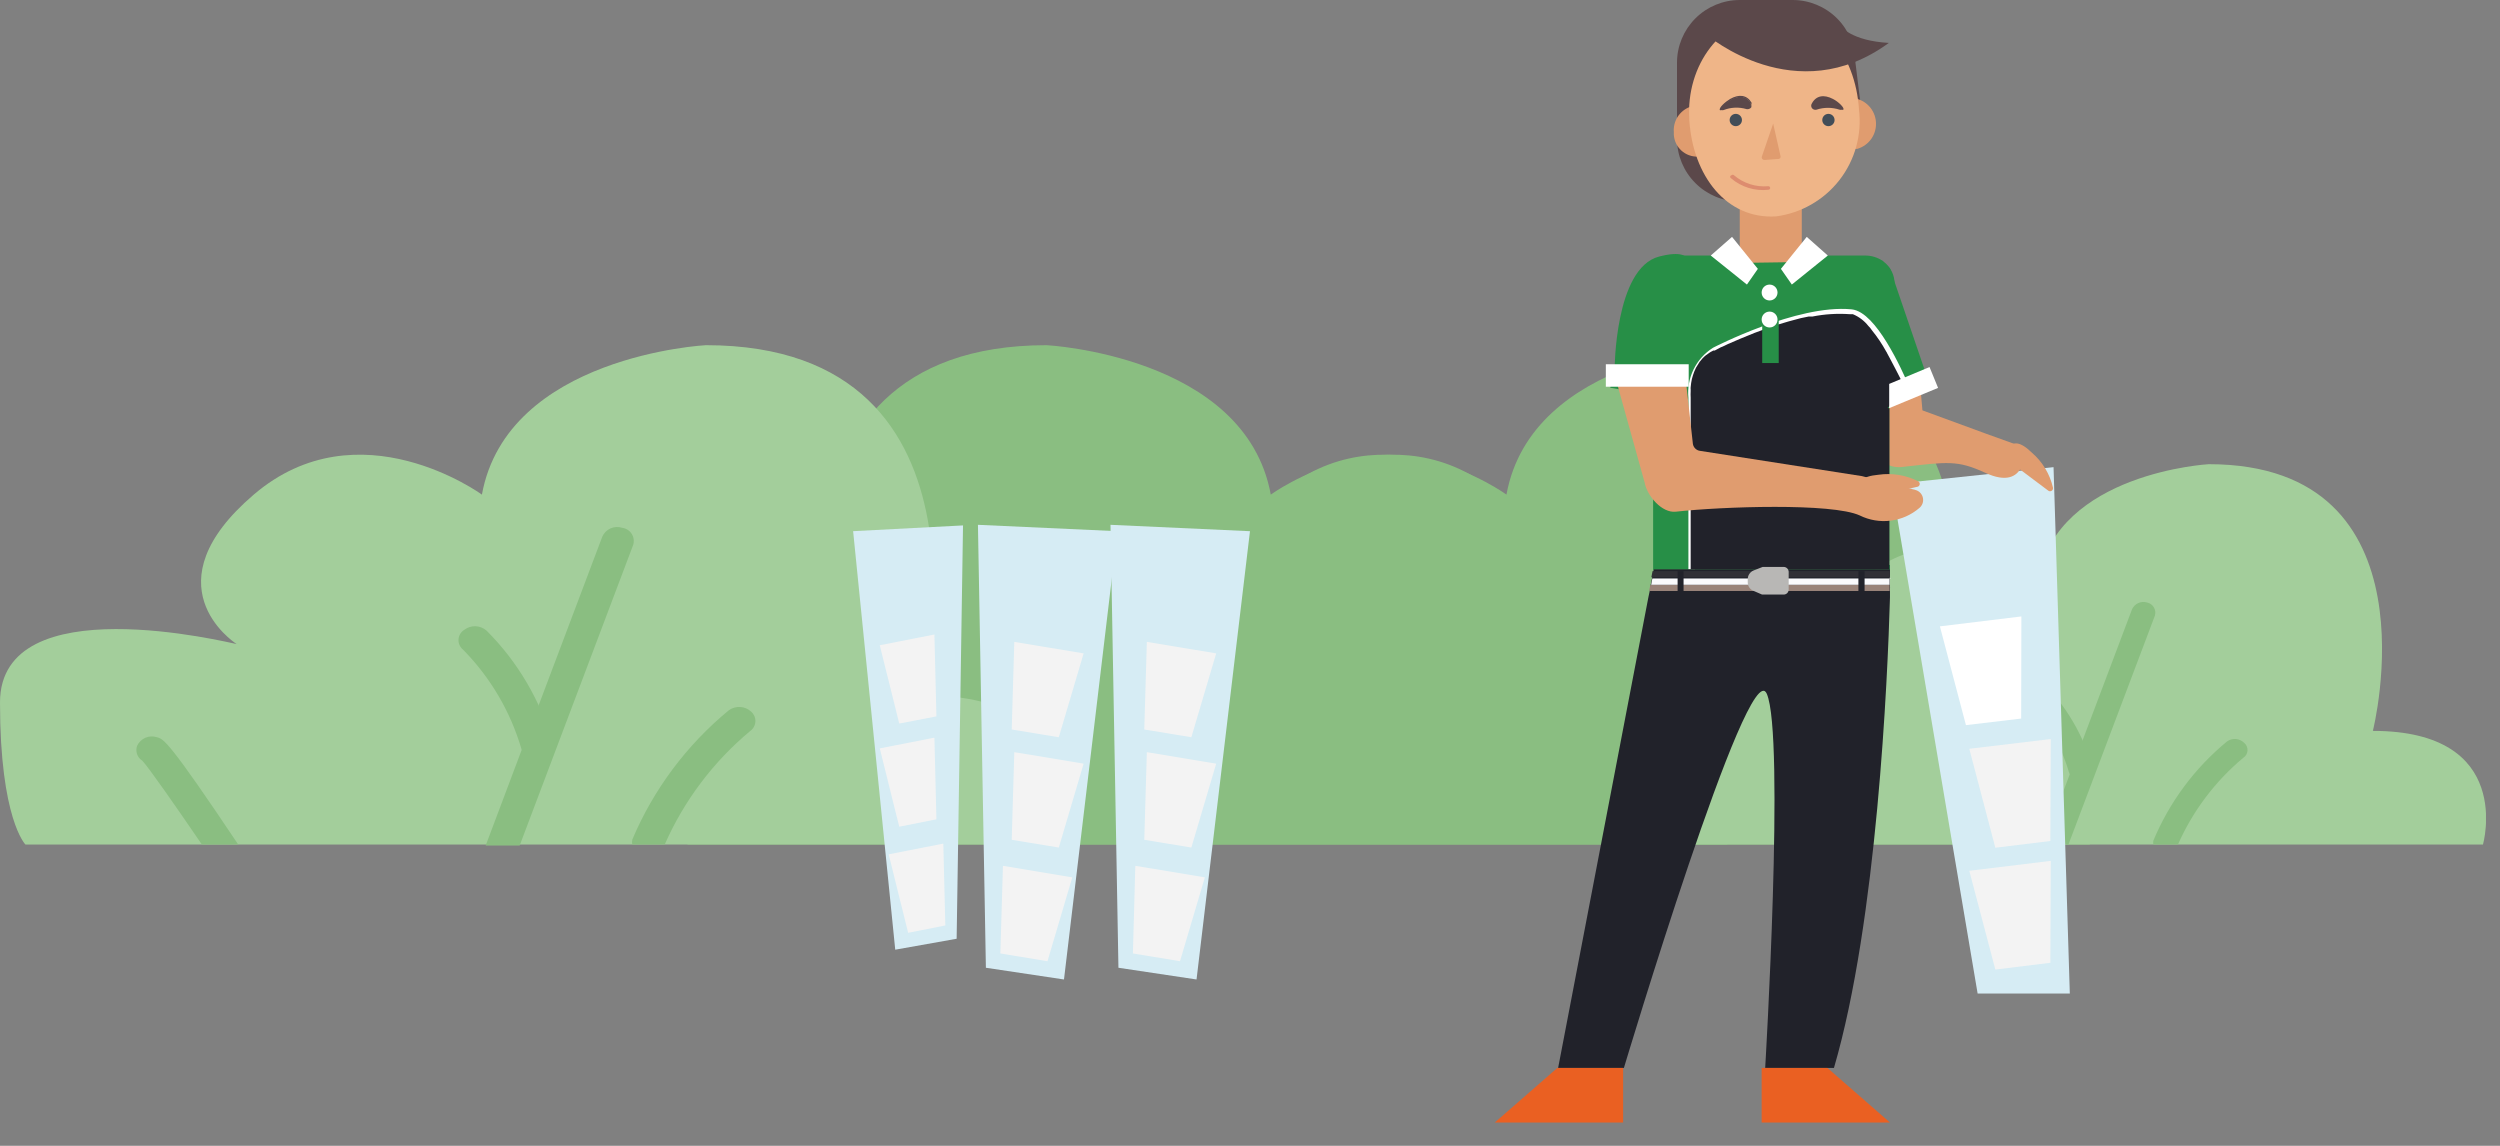 <svg width="96" height="44" viewBox="0 0 96 44" fill="none" xmlns="http://www.w3.org/2000/svg">
<rect x="0" y="0" width="96" height="44" fill="#808080" stroke="none"/>
<g clip-path="url(#clip0_534_4466)">
<path d="M26.402 32.431H66.319C66.319 32.431 67.295 31.454 67.295 26.975C67.295 22.496 58.489 24.686 58.215 24.732C58.375 24.632 61.595 22.442 57.558 18.993C53.522 15.544 48.798 18.993 48.798 18.993C47.822 13.652 40.191 13.255 40.191 13.255C28.508 13.255 31.919 26.693 31.919 26.693C24.754 26.693 26.402 32.431 26.402 32.431Z" fill="#8ABE81"/>
<path d="M80.245 32.431H40.321C40.321 32.431 39.344 31.454 39.344 26.975C39.344 22.496 48.157 24.686 48.432 24.732C48.272 24.632 45.052 22.442 49.088 18.993C53.125 15.544 57.848 18.993 57.848 18.993C58.825 13.652 66.448 13.255 66.448 13.255C78.139 13.255 74.728 26.693 74.728 26.693C81.87 26.693 80.245 32.431 80.245 32.431Z" fill="#8ABE81"/>
<path d="M40.901 32.431H0.977C0.977 32.431 0 31.454 0 26.975C0 22.496 8.814 24.686 9.088 24.732C8.928 24.632 5.708 22.442 9.744 18.993C13.781 15.544 18.505 18.993 18.505 18.993C19.481 13.652 27.105 13.255 27.105 13.255C38.795 13.255 35.384 26.693 35.384 26.693C42.526 26.693 40.901 32.431 40.901 32.431Z" fill="#A3CE9B"/>
<path d="M24.312 20.931L19.955 32.469H18.65L20.009 28.859L20.665 27.135L23.13 20.603C23.193 20.463 23.306 20.351 23.447 20.289C23.588 20.227 23.747 20.22 23.893 20.267C23.967 20.277 24.038 20.303 24.101 20.343C24.165 20.384 24.218 20.437 24.258 20.501C24.298 20.564 24.324 20.635 24.333 20.71C24.343 20.784 24.335 20.86 24.312 20.931Z" fill="#8ABE81"/>
<path d="M20.611 29.18C20.48 29.187 20.35 29.149 20.244 29.073C20.137 28.997 20.059 28.887 20.023 28.761C19.602 27.323 18.831 26.012 17.78 24.945C17.721 24.898 17.675 24.838 17.645 24.769C17.614 24.7 17.601 24.625 17.607 24.55C17.612 24.475 17.635 24.402 17.675 24.338C17.714 24.274 17.768 24.221 17.833 24.182C17.958 24.088 18.111 24.041 18.267 24.047C18.423 24.055 18.572 24.116 18.688 24.22C19.879 25.413 20.748 26.889 21.213 28.509C21.224 28.581 21.22 28.654 21.201 28.724C21.183 28.795 21.15 28.861 21.105 28.918C21.06 28.975 21.003 29.022 20.939 29.057C20.875 29.092 20.805 29.113 20.733 29.119L20.611 29.18Z" fill="#8ABE81"/>
<path d="M28.813 28.066C27.394 29.247 26.268 30.742 25.524 32.431H24.28C24.266 32.368 24.266 32.303 24.28 32.24C25.097 30.309 26.37 28.605 27.989 27.273C28.116 27.182 28.27 27.138 28.426 27.148C28.581 27.157 28.729 27.221 28.844 27.326C28.898 27.373 28.94 27.431 28.969 27.496C28.997 27.562 29.01 27.633 29.007 27.704C29.004 27.775 28.985 27.844 28.952 27.907C28.918 27.97 28.871 28.024 28.813 28.066Z" fill="#8ABE81"/>
<path d="M6.028 28.31C5.883 28.262 5.725 28.269 5.584 28.329C5.444 28.39 5.33 28.5 5.265 28.638C5.228 28.742 5.227 28.855 5.263 28.959C5.299 29.064 5.37 29.152 5.464 29.21C5.715 29.477 6.715 30.912 7.753 32.431H9.149C6.478 28.44 6.288 28.379 6.028 28.31Z" fill="#8ABE81"/>
<path d="M95.346 32.431H64.937C64.937 32.431 64.174 31.667 64.174 28.272C64.174 24.876 70.881 26.517 71.087 26.57C70.965 26.486 68.516 24.853 71.591 22.198C74.666 19.542 78.268 22.198 78.268 22.198C79.031 18.146 84.815 17.825 84.815 17.825C93.713 17.825 91.118 28.066 91.118 28.066C96.582 28.066 95.346 32.431 95.346 32.431Z" fill="#A3CE9B"/>
<path d="M82.748 23.64L79.428 32.431H78.459L79.497 29.684L79.993 28.372L81.87 23.396C81.918 23.29 82.004 23.205 82.111 23.157C82.218 23.109 82.338 23.102 82.45 23.137C82.504 23.148 82.555 23.171 82.599 23.203C82.644 23.235 82.681 23.276 82.709 23.323C82.737 23.371 82.755 23.423 82.762 23.478C82.768 23.532 82.763 23.588 82.748 23.64Z" fill="#8ABE81"/>
<path d="M79.894 29.959C79.793 29.964 79.694 29.936 79.612 29.877C79.531 29.819 79.471 29.735 79.443 29.638C79.12 28.548 78.533 27.555 77.734 26.746C77.695 26.71 77.664 26.665 77.644 26.615C77.625 26.565 77.616 26.512 77.62 26.458C77.624 26.405 77.639 26.353 77.666 26.306C77.692 26.26 77.728 26.22 77.772 26.189C77.865 26.115 77.981 26.074 78.1 26.074C78.22 26.074 78.335 26.115 78.428 26.189C79.334 27.099 79.995 28.222 80.351 29.455C80.359 29.51 80.355 29.565 80.341 29.619C80.326 29.672 80.301 29.722 80.267 29.765C80.233 29.809 80.19 29.845 80.142 29.872C80.093 29.898 80.04 29.915 79.985 29.92L79.894 29.959Z" fill="#8ABE81"/>
<path d="M86.136 29.104C85.058 30.006 84.201 31.145 83.633 32.431H82.687C82.68 32.383 82.68 32.334 82.687 32.286C83.305 30.802 84.277 29.492 85.518 28.471C85.615 28.402 85.732 28.369 85.851 28.377C85.969 28.386 86.081 28.435 86.167 28.517C86.212 28.552 86.249 28.598 86.273 28.651C86.297 28.703 86.308 28.761 86.305 28.818C86.302 28.876 86.285 28.932 86.256 28.982C86.226 29.032 86.185 29.073 86.136 29.104Z" fill="#8ABE81"/>
<path d="M68.783 29.325C68.672 29.288 68.552 29.293 68.445 29.34C68.338 29.386 68.251 29.471 68.203 29.577C68.172 29.656 68.169 29.744 68.196 29.824C68.222 29.905 68.276 29.974 68.348 30.02C68.546 30.218 69.302 31.309 70.072 32.469H71.141C69.126 29.386 69.012 29.325 68.783 29.325Z" fill="#8ABE81"/>
<path d="M36.98 20.176L36.735 36.048L34.377 36.468L32.76 20.397L36.98 20.176Z" fill="#D6ECF4"/>
<path d="M34.873 35.82L36.3 35.537L36.224 32.394L34.125 32.806L34.873 35.82Z" fill="#F3F3F3"/>
<path d="M34.531 31.745L35.958 31.462L35.882 28.326L33.783 28.738L34.531 31.745Z" fill="#F3F3F3"/>
<path d="M34.531 27.784L35.958 27.509L35.882 24.365L33.783 24.777L34.531 27.784Z" fill="#F3F3F3"/>
<path d="M42.643 20.153L42.948 37.162L45.947 37.612L47.999 20.398L42.643 20.153Z" fill="#D6ECF4"/>
<path d="M45.312 36.911L43.504 36.613L43.596 33.248L46.266 33.691L45.312 36.911Z" fill="#F3F3F3"/>
<path d="M45.748 32.546L43.94 32.248L44.039 28.883L46.702 29.325L45.748 32.546Z" fill="#F3F3F3"/>
<path d="M45.748 28.31L43.94 28.013L44.039 24.648L46.702 25.09L45.748 28.31Z" fill="#F3F3F3"/>
<path d="M37.553 20.153L37.858 37.162L40.857 37.612L42.91 20.398L37.553 20.153Z" fill="#D6ECF4"/>
<path d="M40.223 36.911L38.414 36.613L38.513 33.248L41.176 33.691L40.223 36.911Z" fill="#F3F3F3"/>
<path d="M40.658 32.546L38.85 32.248L38.949 28.883L41.612 29.325L40.658 32.546Z" fill="#F3F3F3"/>
<path d="M40.658 28.31L38.85 28.013L38.949 24.648L41.612 25.09L40.658 28.31Z" fill="#F3F3F3"/>
<path d="M72.637 18.596L75.941 38.153H79.481L78.856 17.939L72.637 18.596Z" fill="#D6ECF4"/>
<path d="M71.303 13.85L71.913 17.108C71.962 17.362 72.104 17.588 72.312 17.741C72.52 17.893 72.778 17.962 73.035 17.932C74.805 17.734 75.164 17.665 76.232 18.154C77.873 18.917 77.758 17.192 77.758 17.192L76.232 16.643L73.821 15.758L73.638 13.659L71.303 13.85Z" fill="#E09C6F"/>
<path d="M68.372 7.738H66.8C66.163 7.736 65.553 7.482 65.103 7.031C64.652 6.581 64.398 5.971 64.397 5.334V2.404C64.398 1.767 64.652 1.157 65.103 0.706C65.553 0.256 66.163 0.002 66.8 0H68.845C69.482 0.002 70.092 0.256 70.543 0.706C70.993 1.157 71.247 1.767 71.249 2.404L71.577 5.059C71.249 5.059 69.7 7.738 68.372 7.738Z" fill="#5B484A"/>
<path d="M71.088 5.715C71.166 5.727 71.246 5.727 71.324 5.715C71.542 5.651 71.731 5.514 71.861 5.328C71.99 5.142 72.052 4.917 72.037 4.691C72.022 4.464 71.931 4.25 71.778 4.082C71.624 3.915 71.419 3.805 71.195 3.77C71.224 3.918 71.242 4.069 71.248 4.22C71.268 4.723 71.214 5.227 71.088 5.715Z" fill="#E09C6F"/>
<path d="M64.275 5.075C64.262 5.31 64.343 5.541 64.501 5.717C64.658 5.893 64.878 5.999 65.114 6.013H65.198C65.017 5.537 64.914 5.034 64.892 4.525C64.885 4.385 64.885 4.245 64.892 4.105C64.698 4.178 64.533 4.312 64.421 4.486C64.31 4.661 64.258 4.868 64.275 5.075Z" fill="#E09C6F"/>
<path d="M77.613 27.593L75.492 27.845L74.492 24.052L77.621 23.671L77.613 27.593Z" fill="white"/>
<path d="M66.807 10.18H69.188V7.784H66.807V10.18Z" fill="#E09C6F"/>
<path d="M64.869 4.609C65.006 6.753 66.296 8.424 68.196 8.31C69.161 8.184 70.038 7.682 70.635 6.914C71.233 6.145 71.502 5.171 71.385 4.205C71.248 2.068 69.905 0.389 68.005 0.542C66.105 0.694 64.731 2.472 64.869 4.609Z" fill="#EFB588"/>
<path d="M68.09 4.746L68.373 5.998C68.376 6.01 68.377 6.022 68.374 6.035C68.372 6.047 68.367 6.059 68.36 6.069C68.353 6.08 68.343 6.088 68.332 6.094C68.321 6.1 68.309 6.104 68.296 6.104L67.754 6.143C67.738 6.143 67.722 6.14 67.708 6.133C67.693 6.127 67.68 6.116 67.671 6.104C67.661 6.091 67.654 6.076 67.652 6.06C67.649 6.044 67.65 6.028 67.655 6.013L68.09 4.746Z" fill="#E09C6F"/>
<path d="M66.471 6.845C66.667 7.013 66.896 7.139 67.143 7.215C67.389 7.291 67.649 7.316 67.906 7.287C67.924 7.287 67.942 7.28 67.954 7.267C67.967 7.254 67.975 7.237 67.975 7.219C67.975 7.2 67.967 7.183 67.954 7.17C67.942 7.157 67.924 7.15 67.906 7.15C67.669 7.171 67.43 7.145 67.203 7.073C66.977 7.001 66.767 6.885 66.586 6.73C66.579 6.723 66.572 6.718 66.563 6.715C66.555 6.711 66.545 6.709 66.536 6.709C66.527 6.709 66.518 6.711 66.509 6.715C66.501 6.718 66.493 6.723 66.487 6.73C66.474 6.733 66.463 6.739 66.454 6.748C66.445 6.758 66.44 6.769 66.438 6.782C66.436 6.795 66.439 6.807 66.445 6.819C66.451 6.83 66.46 6.839 66.471 6.845Z" fill="#DD8C6F"/>
<path d="M69.608 3.991C69.596 4.014 69.592 4.039 69.595 4.064C69.597 4.09 69.608 4.114 69.624 4.133C69.64 4.152 69.662 4.167 69.686 4.174C69.71 4.181 69.736 4.182 69.76 4.174C70.054 4.071 70.375 4.071 70.668 4.174C71.081 4.373 70.012 3.251 69.608 3.991Z" fill="#5B484A"/>
<path d="M70.386 3.8C70.035 3.617 69.738 3.671 69.578 3.968C69.559 3.995 69.549 4.027 69.549 4.06C69.549 4.092 69.559 4.124 69.578 4.151C69.598 4.178 69.625 4.197 69.656 4.208C69.687 4.219 69.721 4.221 69.753 4.212C70.04 4.117 70.351 4.117 70.638 4.212C70.668 4.221 70.7 4.221 70.73 4.212C70.738 4.216 70.747 4.218 70.757 4.218C70.766 4.218 70.775 4.216 70.783 4.212C70.844 4.144 70.585 3.899 70.386 3.8ZM70.692 4.144C70.56 4.085 70.416 4.057 70.272 4.06C70.095 4.065 69.918 4.088 69.745 4.128C69.732 4.138 69.716 4.144 69.7 4.144C69.683 4.144 69.667 4.138 69.654 4.128C69.647 4.111 69.647 4.092 69.654 4.075C69.65 4.062 69.65 4.049 69.654 4.037C69.692 3.954 69.757 3.886 69.84 3.846C69.922 3.806 70.015 3.795 70.104 3.816C70.338 3.873 70.551 3.997 70.715 4.174L70.692 4.144Z" fill="#5B484A"/>
<path d="M67.219 3.953C67.231 3.974 67.237 3.999 67.236 4.023C67.234 4.048 67.226 4.072 67.212 4.092C67.197 4.112 67.177 4.127 67.154 4.136C67.131 4.146 67.106 4.148 67.082 4.143C66.78 4.06 66.459 4.076 66.166 4.189C65.77 4.403 66.784 3.235 67.219 3.953Z" fill="#5B484A"/>
<path d="M67.258 3.938C67.082 3.648 66.785 3.602 66.434 3.801C66.243 3.915 65.991 4.144 66.044 4.228C66.051 4.233 66.059 4.236 66.067 4.236C66.076 4.236 66.084 4.233 66.09 4.228C66.12 4.235 66.152 4.235 66.182 4.228C66.464 4.117 66.776 4.103 67.067 4.19C67.101 4.197 67.136 4.194 67.168 4.182C67.201 4.17 67.229 4.149 67.25 4.121C67.257 4.088 67.257 4.055 67.25 4.022C67.26 3.995 67.263 3.966 67.258 3.938ZM67.181 4.075C67.168 4.085 67.152 4.091 67.136 4.091C67.119 4.091 67.103 4.085 67.09 4.075C66.78 3.991 66.451 4.007 66.151 4.121C66.302 3.934 66.507 3.798 66.739 3.732H66.846C66.918 3.731 66.99 3.751 67.052 3.789C67.114 3.826 67.164 3.881 67.197 3.946C67.207 3.954 67.215 3.964 67.22 3.976C67.225 3.988 67.227 4.002 67.226 4.015C67.224 4.028 67.219 4.04 67.212 4.051C67.204 4.061 67.193 4.07 67.181 4.075Z" fill="#5B484A"/>
<path d="M70.211 4.845C70.342 4.845 70.448 4.739 70.448 4.609C70.448 4.478 70.342 4.372 70.211 4.372C70.081 4.372 69.975 4.478 69.975 4.609C69.975 4.739 70.081 4.845 70.211 4.845Z" fill="#424D58"/>
<path d="M66.654 4.845C66.785 4.845 66.891 4.739 66.891 4.609C66.891 4.478 66.785 4.372 66.654 4.372C66.524 4.372 66.418 4.478 66.418 4.609C66.418 4.739 66.524 4.845 66.654 4.845Z" fill="#424D58"/>
<path d="M61.832 14.888L63.442 15.178L63.747 14.56L67.517 15.483L69.303 15.872L70.073 15.483L72.218 14.399L72.393 15.384L73.217 15.01L74.056 14.644L72.576 10.309L72.279 10.012L68.967 10.065L66.777 10.096L63.289 10.149L63.114 10.378L61.832 14.888Z" fill="#278F47"/>
<path d="M62.992 10.889L63.435 14.598C63.435 15.186 63.496 15.491 64.106 15.491H70.074L72.218 14.4L73.134 14.865C73.198 14.808 73.249 14.739 73.286 14.662C73.323 14.584 73.344 14.5 73.347 14.415L72.752 10.889C72.752 10.727 72.714 10.566 72.641 10.42C72.568 10.275 72.463 10.148 72.332 10.05L72.287 10.012C72.094 9.884 71.869 9.815 71.638 9.813H69.349C69.224 9.908 69.091 9.993 68.952 10.065C68.625 10.27 68.248 10.382 67.862 10.389C67.476 10.396 67.096 10.297 66.762 10.104C66.63 10.017 66.505 9.92 66.388 9.813H64.099C63.947 9.813 63.796 9.843 63.656 9.902C63.515 9.961 63.388 10.048 63.282 10.157C63.218 10.227 63.162 10.303 63.114 10.386C63.032 10.54 62.989 10.714 62.992 10.889Z" fill="#278F47"/>
<path d="M70.188 9.813L69.379 9.096L68.387 10.324L68.806 10.927L70.188 9.813Z" fill="white"/>
<path d="M65.693 9.813L66.51 9.096L67.502 10.324L67.082 10.927L65.693 9.813Z" fill="white"/>
<path d="M72.576 21.694V21.877H63.48V21.694V19.184V15.193V13.537C63.854 13.194 64.269 12.899 64.717 12.659C65.138 12.405 65.626 12.28 66.118 12.299C66.61 12.318 67.086 12.48 67.487 12.766C67.567 12.824 67.644 12.888 67.716 12.957C67.812 13.043 67.902 13.138 67.983 13.239C68.105 13.132 68.234 13.041 68.349 12.957C68.656 12.708 69.01 12.524 69.39 12.415C69.77 12.306 70.168 12.276 70.56 12.325C70.952 12.374 71.33 12.502 71.671 12.701C72.012 12.9 72.31 13.166 72.546 13.483V13.522V21.694H72.576Z" fill="#278F47"/>
<path d="M64.96 21.862V15.269C64.925 14.915 64.99 14.558 65.146 14.239C65.302 13.919 65.545 13.65 65.846 13.46C65.846 13.46 69.043 11.804 71.088 12.003C71.927 12.087 72.889 14.162 73.225 14.956L73.354 15.269" stroke="white" stroke-width="0.25" stroke-miterlimit="10"/>
<path d="M72.552 15.681V21.862H64.922V15.269C64.917 15.188 64.917 15.106 64.922 15.025C64.922 15.025 64.922 14.979 64.922 14.949C64.918 14.921 64.918 14.893 64.922 14.865C64.93 14.762 64.946 14.66 64.967 14.56C64.992 14.461 65.023 14.364 65.059 14.27L65.128 14.117C65.158 14.062 65.191 14.008 65.227 13.957C65.249 13.914 65.277 13.876 65.311 13.842C65.384 13.743 65.475 13.658 65.578 13.591L65.677 13.522L65.791 13.461H65.845L66.074 13.339C66.165 13.303 66.254 13.262 66.341 13.217C66.616 13.095 66.974 12.942 67.379 12.782L67.608 12.698L67.844 12.606L68.096 12.522L68.233 12.476C68.531 12.385 68.844 12.293 69.149 12.217L69.447 12.156H69.592C70.061 12.062 70.541 12.032 71.019 12.064H71.095H71.148C71.382 12.161 71.587 12.316 71.743 12.514C71.796 12.565 71.842 12.621 71.881 12.682C72.088 12.937 72.272 13.211 72.43 13.499C72.446 13.52 72.459 13.543 72.468 13.568L72.575 13.766C72.728 14.048 72.865 14.323 72.972 14.529L73.102 14.819C73.102 14.865 73.14 14.911 73.155 14.949L73.071 15.04L72.484 15.666L72.552 15.681Z" fill="#21222A"/>
<path d="M67.669 13.941H68.303V10.424H67.669V13.941Z" fill="#278F47"/>
<path d="M67.952 11.538C68.12 11.538 68.257 11.402 68.257 11.233C68.257 11.064 68.12 10.928 67.952 10.928C67.783 10.928 67.647 11.064 67.647 11.233C67.647 11.402 67.783 11.538 67.952 11.538Z" fill="white"/>
<path d="M67.952 12.575C68.12 12.575 68.257 12.439 68.257 12.27C68.257 12.101 68.12 11.965 67.952 11.965C67.783 11.965 67.647 12.101 67.647 12.27C67.647 12.439 67.783 12.575 67.952 12.575Z" fill="white"/>
<path d="M74.422 14.895L72.545 15.673V14.742L74.094 14.094L74.422 14.895Z" fill="white"/>
<path d="M72.575 21.862C72.575 21.862 72.575 21.946 72.575 22.099V22.343C72.575 22.396 72.575 22.457 72.575 22.526C72.579 22.544 72.579 22.562 72.575 22.58C72.575 22.694 72.575 22.816 72.575 22.946C72.484 26.097 72.079 35.346 70.424 41.008H67.783C67.783 41.008 68.546 28.242 67.844 26.639C67.142 25.037 62.358 41.008 62.358 41.008H59.832L63.296 22.946L63.373 22.58V22.526L63.411 22.343L63.457 22.099L63.502 21.862H72.575Z" fill="#21222A"/>
<path d="M62 14.384L63.152 18.52C63.244 19.046 63.824 19.71 64.35 19.649C66.121 19.451 70.356 19.306 71.416 19.794C71.784 19.976 72.198 20.045 72.605 19.993C73.012 19.942 73.395 19.772 73.706 19.504C73.761 19.458 73.803 19.397 73.827 19.329C73.85 19.261 73.855 19.188 73.84 19.117C73.825 19.046 73.791 18.981 73.742 18.928C73.693 18.875 73.63 18.837 73.561 18.817L71.5 18.283L65.289 17.314C65.219 17.307 65.154 17.276 65.103 17.228C65.052 17.18 65.018 17.116 65.007 17.047L64.732 14.567L62 14.384Z" fill="#E09C6F"/>
<path d="M62.328 41.008V43.106H57.398L59.802 41.008H62.328Z" fill="#EA6022"/>
<path d="M67.647 41.008V43.106H72.576L70.172 41.008H67.647Z" fill="#EA6022"/>
<path d="M71.646 19.146L73.615 18.695C73.639 18.693 73.662 18.683 73.68 18.667C73.698 18.651 73.711 18.629 73.716 18.605C73.721 18.582 73.718 18.557 73.708 18.535C73.698 18.512 73.681 18.494 73.66 18.482C73.189 18.243 72.657 18.155 72.134 18.23C70.799 18.352 71.646 19.146 71.646 19.146Z" fill="#E09C6F"/>
<path d="M77.025 17.62L78.643 18.833C78.661 18.85 78.683 18.861 78.708 18.864C78.732 18.867 78.757 18.862 78.778 18.85C78.799 18.838 78.816 18.82 78.826 18.797C78.836 18.775 78.839 18.75 78.834 18.726C78.715 18.203 78.431 17.733 78.025 17.383C77.079 16.46 77.025 17.62 77.025 17.62Z" fill="#E09C6F"/>
<path d="M62 14.216C62 14.216 62 10.294 63.709 9.852C65.419 9.409 64.694 10.615 64.694 10.615V14.01L62 14.216Z" fill="#278F47"/>
<path d="M64.846 14.85V13.987H61.664V14.85H64.846Z" fill="white"/>
<path d="M65.557 1.35C65.557 1.35 68.96 4.265 72.531 1.648C71.127 1.564 70.692 1.068 70.486 0.801C70.048 0.364 69.456 0.117 68.838 0.114C67.594 0.022 65.999 0.228 65.557 1.35Z" fill="#5B484A"/>
<path d="M78.734 36.971L76.621 37.231L75.621 33.438L78.75 33.057L78.734 36.971Z" fill="#F3F3F3"/>
<path d="M78.734 32.294L76.621 32.553L75.621 28.753L78.75 28.379L78.734 32.294Z" fill="#F3F3F3"/>
<path d="M72.561 22.457C72.561 22.51 72.561 22.572 72.561 22.64C72.565 22.658 72.565 22.676 72.561 22.694H63.336V22.64L63.374 22.457H72.561Z" fill="#998379"/>
<path d="M72.561 22.175V22.457H63.404L63.45 22.213H72.607L72.561 22.175Z" fill="#FAFAFC"/>
<path d="M72.569 21.931C72.569 21.931 72.569 22.015 72.569 22.167H63.412L63.458 21.931H72.554H72.569Z" fill="#313036"/>
<path d="M67.113 22.236V22.358C67.112 22.428 67.132 22.496 67.17 22.555C67.208 22.613 67.263 22.659 67.327 22.686L67.663 22.831H68.495C68.545 22.831 68.594 22.811 68.629 22.775C68.665 22.739 68.685 22.691 68.685 22.64V21.961C68.685 21.911 68.665 21.862 68.629 21.826C68.594 21.791 68.545 21.77 68.495 21.77H67.686L67.335 21.908C67.27 21.935 67.214 21.98 67.175 22.039C67.135 22.097 67.114 22.166 67.113 22.236Z" fill="#B8B7B5"/>
<path d="M64.649 21.931H64.42V22.831H64.649V21.931Z" fill="#21222A"/>
<path d="M71.6 21.931H71.363V22.831H71.6V21.931Z" fill="#21222A"/>
</g>
<defs>
<clipPath id="clip0_534_4466">
<rect width="95.461" height="43.106" fill="white"/>
</clipPath>
</defs>
</svg>
